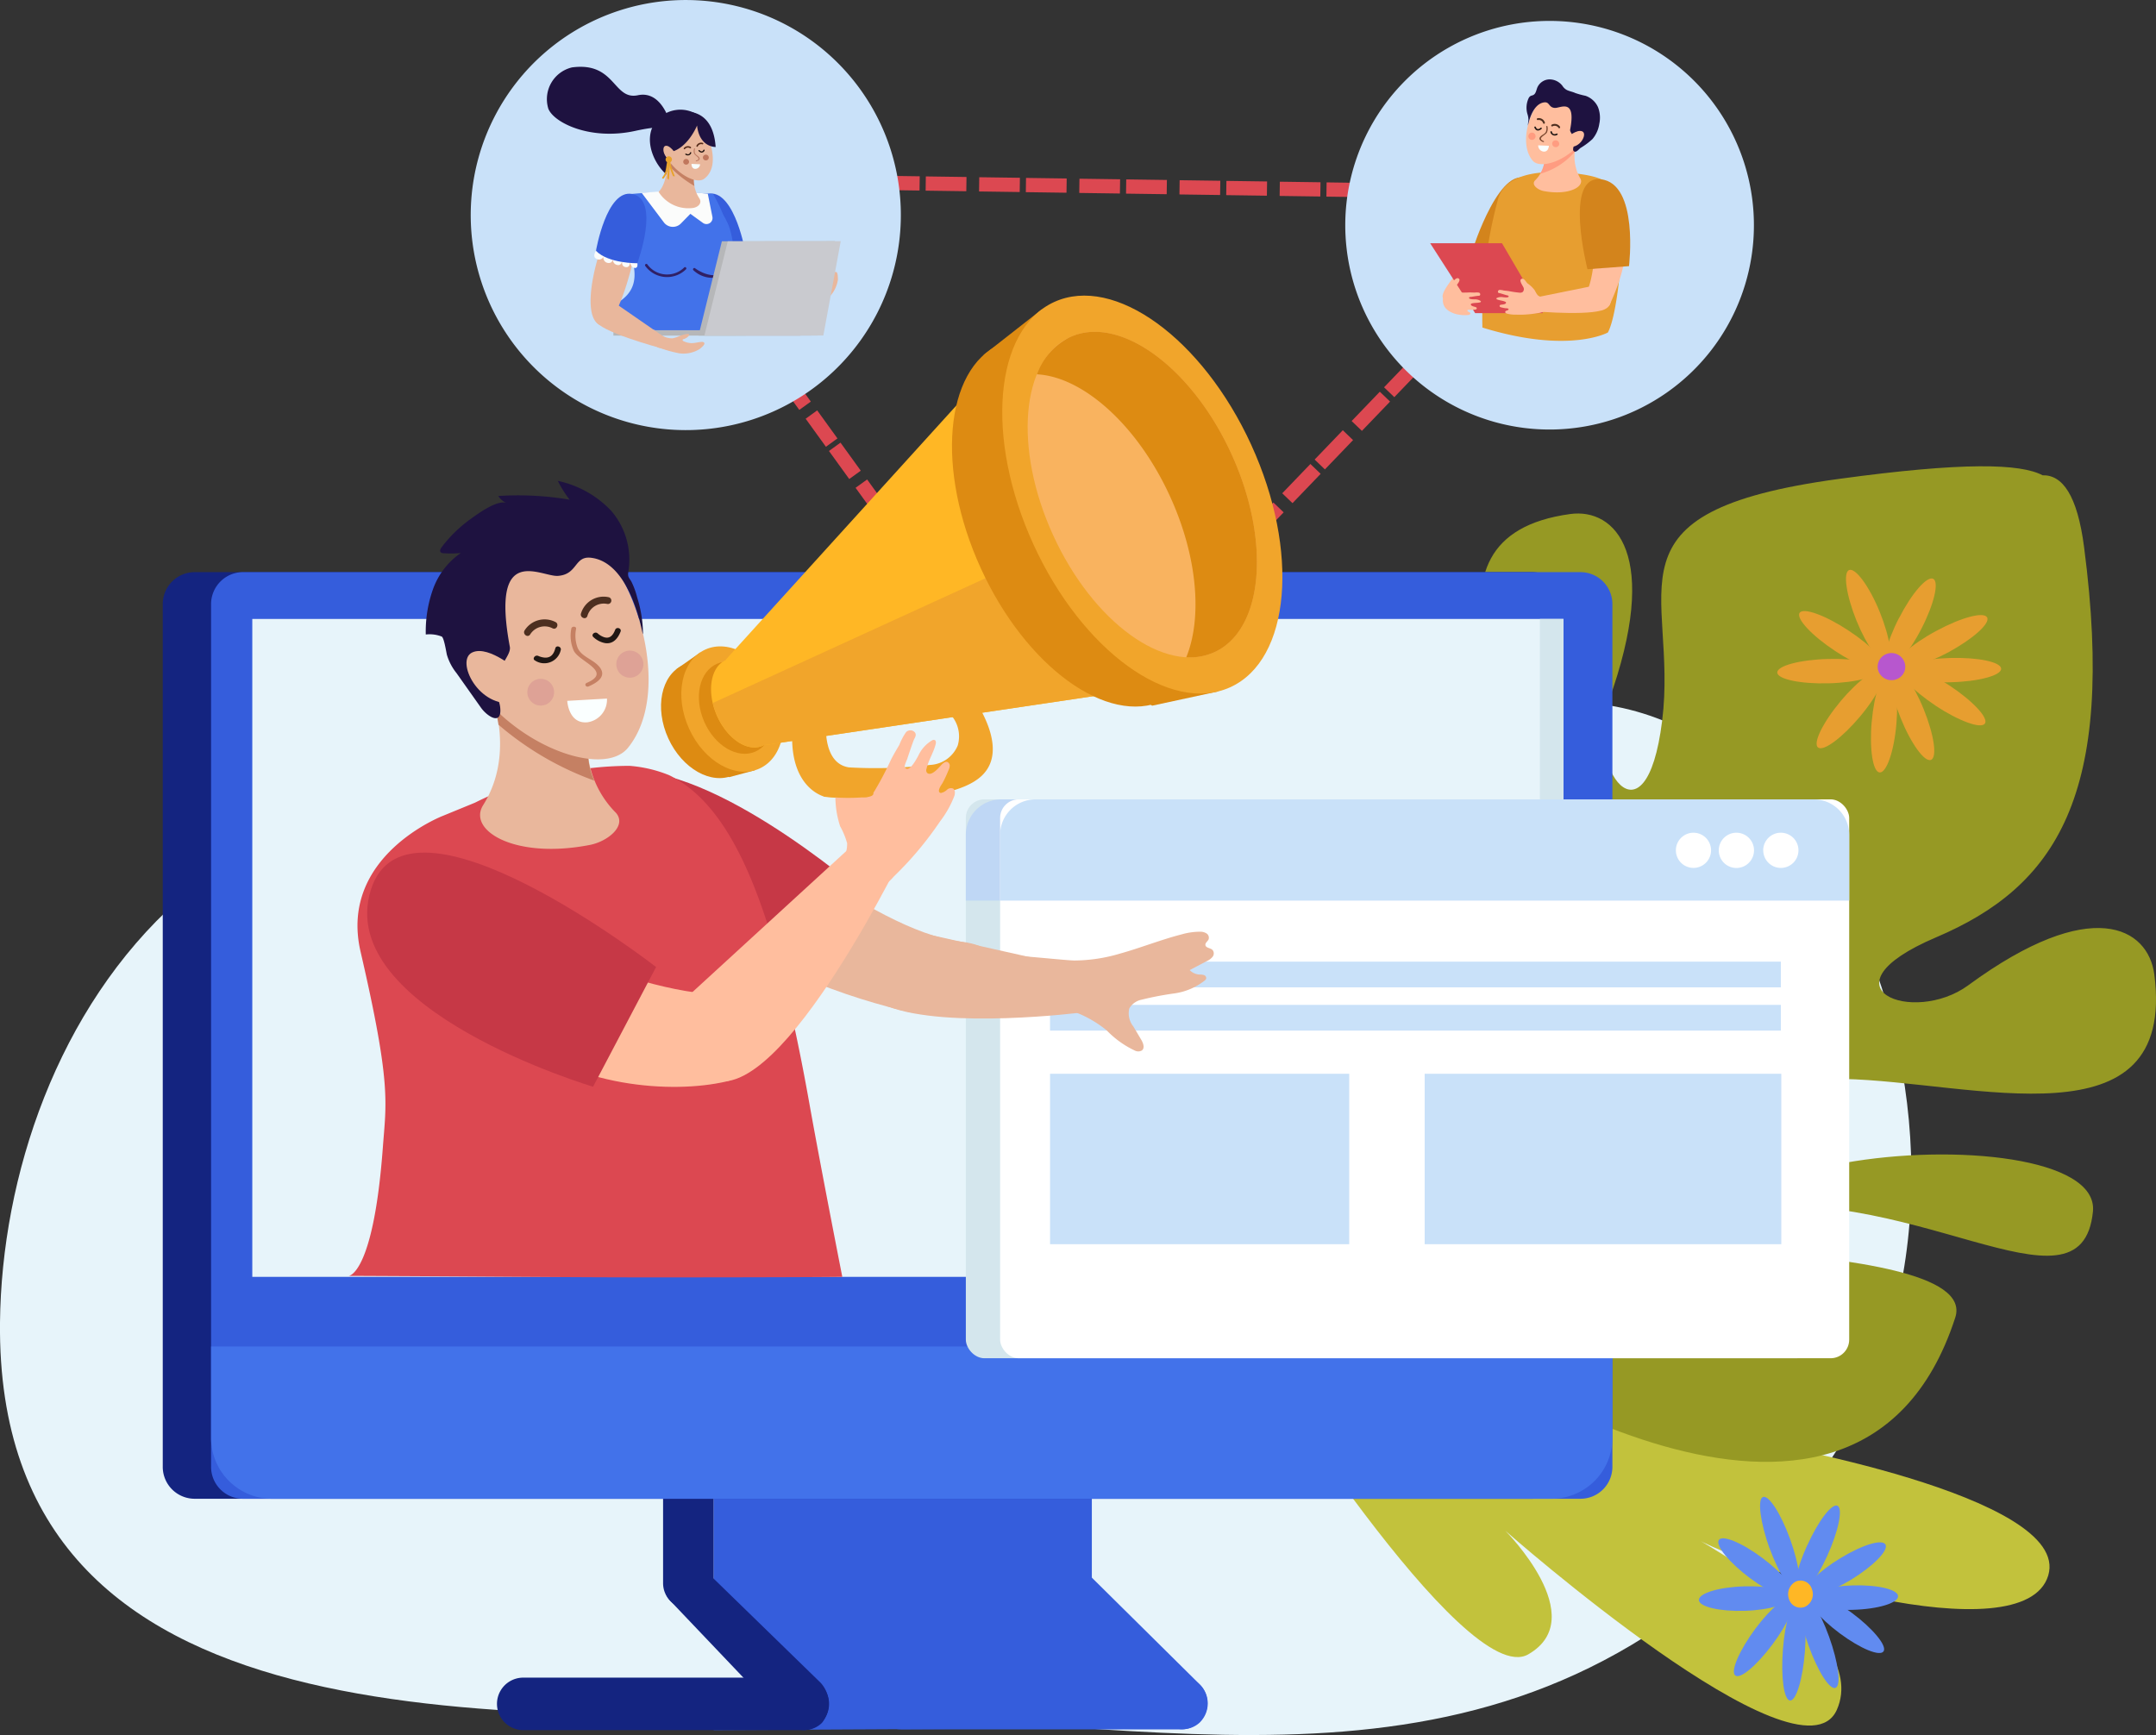<svg xmlns="http://www.w3.org/2000/svg" xmlns:xlink="http://www.w3.org/1999/xlink" width="164.261" height="132.198" viewBox="0 0 164.261 132.198"><rect x="0" y="0" width="164.261" height="132.198" fill="#333333" stroke="none"/><defs><clipPath id="a"><rect width="164.261" height="132.198" fill="none"/></clipPath></defs><g transform="translate(0 0)"><g transform="translate(0 0)" clip-path="url(#a)"><path d="M136.589,89.546c-21.2,23.9-45.994,16.034-72.174,15.765S-.335,108.131,0,75.319C.231,53.163,16.894,23.926,57.3,38.635c27.344,9.952,40.8-8.707,60.447-10.494,23.74-2.16,38.289,39.481,18.839,61.4" transform="translate(0 25.438)" fill="#e7f4fa"/><path d="M49.922,56.262c.322.284,25.658-9.864,25.4-2.324,0,0,.175,2.364-5.79,3.251,0,0,29.55-3.771,29.222,3.594,0,0-1.544,3.99-10.534,2.637,0,0,24.434,4.137,22.572,10.263s-23.138-.248-28.078-3.516c0,0,14.738,7.569,11.971,13.752S69.434,70.271,69.434,70.271s6.608,6.623,1.744,9.416S49.922,56.262,49.922,56.262" transform="translate(45.257 46.365)" fill="#c2c23c"/><path d="M103.747,83.5c2.215-6.822-37.41-4.055-17.91-8.061,14.116-2.877,27.523,8.825,28.4-.021.4-4.122-10.568-5.207-18.947-3.7s-9.952-6.591-.09-6.4,25.418,5.291,23.712-7.969c-.467-3.544-4.751-6.086-14.181.837-4.194,3.07-11.512.2-2.442-3.659S116.038,43.8,113.562,24.8c-.515-3.992-1.668-5.519-3.161-5.478-1.687-.892-6-1.026-15.535.278-18.476,2.509-12.2,8.41-13.451,18.431s-5.872,3.493-4.086-1.468c4.034-11.167.52-14.766-2.925-14.288-12.9,1.765-4.027,15.883-1.279,25.618s-5.249,10.282-6.03,1.586c-.78-8.711-4.519-23.044-5.935-19.18-5.805,15.79,3.878,17.338,4.694,32.1s-10.524-18.248-13-14.961C41.841,62.043,64.975,85.35,64.975,85.35S96.09,107.108,103.747,83.5" transform="translate(45.22 16.892)" fill="#969924"/><rect width="3.097" height="1.084" transform="translate(89.582 46.027) rotate(-46.141)" fill="#dc4851"/><rect width="3.097" height="1.084" transform="translate(87.113 48.598) rotate(-46.141)" fill="#dc4851"/><rect width="3.097" height="1.084" transform="translate(94.871 40.521) rotate(-46.141)" fill="#dc4851"/><rect width="3.097" height="1.084" transform="translate(92.402 43.092) rotate(-46.141)" fill="#dc4851"/><rect width="3.097" height="1.084" transform="translate(100.16 35.015) rotate(-46.141)" fill="#dc4851"/><rect width="3.097" height="1.084" transform="translate(97.691 37.586) rotate(-46.141)" fill="#dc4851"/><rect width="3.097" height="1.084" transform="translate(105.448 29.51) rotate(-46.141)" fill="#dc4851"/><rect width="3.097" height="1.084" transform="translate(102.979 32.08) rotate(-46.141)" fill="#dc4851"/><rect width="3.097" height="1.084" transform="translate(110.737 24.004) rotate(-46.141)" fill="#dc4851"/><rect width="3.097" height="1.084" transform="translate(108.268 26.574) rotate(-46.141)" fill="#dc4851"/><rect width="1.085" height="3.098" transform="matrix(0.014, -1, 1, 0.014, 70.522, 14.527)" fill="#dc4851"/><rect width="1.085" height="3.098" transform="matrix(0.014, -1, 1, 0.014, 66.959, 14.474)" fill="#dc4851"/><rect width="1.085" height="3.098" transform="matrix(0.014, -1, 1, 0.014, 78.156, 14.641)" fill="#dc4851"/><rect width="1.085" height="3.098" transform="matrix(0.014, -1, 1, 0.014, 74.592, 14.588)" fill="#dc4851"/><rect width="1.085" height="3.098" transform="matrix(0.014, -1, 1, 0.014, 85.79, 14.754)" fill="#dc4851"/><rect width="1.085" height="3.098" transform="matrix(0.014, -1, 1, 0.014, 82.226, 14.701)" fill="#dc4851"/><rect width="1.085" height="3.098" transform="matrix(0.014, -1, 1, 0.014, 93.423, 14.868)" fill="#dc4851"/><rect width="1.085" height="3.098" transform="matrix(0.014, -1, 1, 0.014, 89.859, 14.815)" fill="#dc4851"/><rect width="1.085" height="3.098" transform="matrix(0.014, -1, 1, 0.014, 101.056, 14.982)" fill="#dc4851"/><rect width="1.085" height="3.098" transform="matrix(0.014, -1, 1, 0.014, 97.493, 14.929)" fill="#dc4851"/><rect width="1.084" height="2.635" transform="matrix(0.811, -0.586, 0.586, 0.811, 68.989, 42.432)" fill="#dc4851"/><rect width="1.084" height="2.635" transform="matrix(0.811, -0.586, 0.586, 0.811, 70.766, 44.89)" fill="#dc4851"/><rect width="1.084" height="2.635" transform="matrix(0.811, -0.586, 0.586, 0.811, 65.185, 37.168)" fill="#dc4851"/><rect width="1.084" height="2.635" transform="matrix(0.811, -0.586, 0.586, 0.811, 66.961, 39.626)" fill="#dc4851"/><rect width="1.084" height="2.635" transform="matrix(0.811, -0.586, 0.586, 0.811, 61.381, 31.904)" fill="#dc4851"/><rect width="1.084" height="2.635" transform="matrix(0.811, -0.586, 0.586, 0.811, 63.157, 34.362)" fill="#dc4851"/><rect width="1.084" height="2.635" transform="translate(57.577 26.64) rotate(-35.842)" fill="#dc4851"/><rect width="1.084" height="2.635" transform="translate(59.353 29.097) rotate(-35.842)" fill="#dc4851"/><rect width="1.084" height="2.635" transform="translate(53.773 21.376) rotate(-35.842)" fill="#dc4851"/><rect width="1.084" height="2.635" transform="translate(55.549 23.833) rotate(-35.842)" fill="#dc4851"/><path d="M55.743,80.952l-27.231.137L32.2,77.966,28.511,69.9V55.968H55.743l.641,16.393,4.4,4.724Z" transform="translate(25.847 50.737)" fill="#355ddc"/><path d="M28.417,71.823h0A1.928,1.928,0,0,1,26.5,69.9V57.89a1.922,1.922,0,1,1,3.844,0V69.9a1.928,1.928,0,0,1-1.922,1.922" transform="translate(24.019 50.737)" fill="#142480"/><path d="M38.514,74.447h0a1.929,1.929,0,0,1-2.719,0l-8.743-9.188c-.747-.747-.5-1.275.252-2.023a1.926,1.926,0,0,1,2.717,0L38.408,71.4a2.351,2.351,0,0,1,.107,3.045" transform="translate(24.116 56.818)" fill="#142480"/><path d="M43.161,71.048h-21.3a2,2,0,0,1,0-4h21.3a2,2,0,0,1,0,4" transform="translate(18.003 60.778)" fill="#142480"/><path d="M43.537,71.787h0a1.928,1.928,0,0,1-1.922-1.922V57.854a1.922,1.922,0,1,1,3.844,0V69.865a1.928,1.928,0,0,1-1.922,1.922" transform="translate(37.726 50.704)" fill="#355ddc"/><path d="M53.567,74.411h0a1.929,1.929,0,0,1-2.719,0l-8.492-8.494A1.921,1.921,0,0,1,45.073,63.2l8.494,8.406a2.034,2.034,0,0,1,0,2.8" transform="translate(37.89 56.786)" fill="#355ddc"/><path d="M58.281,71.019h-21.3a2,2,0,1,1,0-4h21.3a2,2,0,1,1,0,4" transform="translate(31.71 60.752)" fill="#355ddc"/><path d="M2.435,0h101.9a2.432,2.432,0,0,1,2.432,2.432V68.171a2.432,2.432,0,0,1-2.432,2.432H2.431A2.431,2.431,0,0,1,0,68.172V2.435A2.435,2.435,0,0,1,2.435,0Z" transform="translate(12.4 43.594)" fill="#142480"/><path d="M2.435,0H104.328a2.435,2.435,0,0,1,2.435,2.435V68.171a2.432,2.432,0,0,1-2.432,2.432H2.431A2.431,2.431,0,0,1,0,68.172V2.435A2.435,2.435,0,0,1,2.435,0Z" transform="translate(16.082 43.594)" fill="#355ddc"/><rect width="99.894" height="50.129" transform="translate(19.222 47.16)" fill="#e7f4fa"/><rect width="1.792" height="50.129" transform="translate(117.323 47.16)" fill="#d4e6ed"/><path d="M13.074,65.415h97.491a4.64,4.64,0,0,0,4.635-4.642V53.812H8.435v6.961a4.641,4.641,0,0,0,4.639,4.642" transform="translate(7.647 48.783)" fill="#4272ea"/><rect width="64.689" height="42.585" rx="1.417" transform="translate(73.585 60.906)" fill="#d4e6ed"/><path d="M41.293,31.946h59.292a2.7,2.7,0,0,1,2.7,2.7v5.014H38.595V34.648a2.7,2.7,0,0,1,2.7-2.7" transform="translate(34.988 28.96)" fill="#bfd7f5"/><path d="M69.092,34.622a1.341,1.341,0,1,0,1.342-1.342,1.341,1.341,0,0,0-1.342,1.342" transform="translate(62.635 30.169)" fill="#fff"/><path d="M67.314,34.622a1.342,1.342,0,1,0,1.344-1.342,1.344,1.344,0,0,0-1.344,1.342" transform="translate(61.023 30.169)" fill="#fff"/><path d="M65.6,34.622a1.34,1.34,0,1,0,1.342-1.342A1.341,1.341,0,0,0,65.6,34.622" transform="translate(59.47 30.169)" fill="#fff"/><rect width="64.689" height="42.585" rx="1.417" transform="translate(76.197 60.906)" fill="#fff"/><path d="M42.663,31.946h59.292a2.7,2.7,0,0,1,2.7,2.7v5.014H39.965V34.648a2.7,2.7,0,0,1,2.7-2.7" transform="translate(36.23 28.96)" fill="#c9e1f9"/><path d="M70.462,34.622A1.341,1.341,0,1,0,71.8,33.28a1.341,1.341,0,0,0-1.342,1.342" transform="translate(63.877 30.169)" fill="#fff"/><path d="M68.684,34.622a1.343,1.343,0,1,0,1.344-1.342,1.344,1.344,0,0,0-1.344,1.342" transform="translate(62.265 30.169)" fill="#fff"/><path d="M66.97,34.622a1.34,1.34,0,1,0,1.342-1.342,1.341,1.341,0,0,0-1.342,1.342" transform="translate(60.712 30.169)" fill="#fff"/><path d="M84.847,17.591A15.567,15.567,0,1,1,70.514.882,15.567,15.567,0,0,1,84.847,17.591" transform="translate(48.735 0.757)" fill="#c9e1f9"/><rect width="55.681" height="1.96" transform="translate(79.999 73.272)" fill="#c9e1f9"/><rect width="55.681" height="1.96" transform="translate(79.999 76.565)" fill="#c9e1f9"/><rect width="22.793" height="12.984" transform="translate(80.001 81.816)" fill="#c9e1f9"/><rect width="27.172" height="12.984" transform="translate(108.542 81.816)" fill="#c9e1f9"/><path d="M44.1,48.065S32.5,45.623,29.288,40.635s.456-8.547.456-8.547,11.327,9.748,17.983,10.551S44.1,48.065,44.1,48.065" transform="translate(25.357 29.089)" fill="#e9b79c"/><path d="M25.517,30.814s-1.129-.074-.3,5.516C26.243,43.25,37.841,47.3,37.841,47.3l6.023-6.593s-11.115-9.891-18.347-9.891" transform="translate(22.585 27.934)" fill="#c63846"/><path d="M36.382,43.1c4.557,1.75,14.661.471,14.661.471l-.774-3.539L36.927,37.048s-5.1,4.3-.545,6.049" transform="translate(31.266 33.585)" fill="#e9b79c"/><path d="M50.311,38.913c1.594-.442,3.134-1.066,4.736-1.476a5.1,5.1,0,0,1,1.373-.2.905.905,0,0,1,.5.124.393.393,0,0,1,.17.454c-.065.156-.265.265-.246.435.027.229.378.215.543.376a.412.412,0,0,1,.008.519,1.188,1.188,0,0,1-.448.334c-.431.229-.864.456-1.3.684a1.146,1.146,0,0,0,.732.337,1.3,1.3,0,0,1,.345.036.252.252,0,0,1,.183.263.325.325,0,0,1-.12.162,4.835,4.835,0,0,1-2.309.978,23.706,23.706,0,0,0-2.49.477,1.4,1.4,0,0,0-.942.669,1.6,1.6,0,0,0,.311,1.373q.3.506.6,1.012c.153.257.286.635.048.816a.561.561,0,0,1-.515.017,7.246,7.246,0,0,1-2.149-1.533,8.615,8.615,0,0,0-4.417-1.9,1.23,1.23,0,0,1-.391-.09.987.987,0,0,1-.385-.4,3.387,3.387,0,0,1-.442-1.2,2.081,2.081,0,0,0-1.821-1.613c-1.51-.208-3.361-.44-3.287-.475.978-.454,7.26.33,8.28.339a12.384,12.384,0,0,0,3.43-.517" transform="translate(34.992 33.754)" fill="#e9b79c"/><path d="M23.548,33.419a26.4,26.4,0,0,1,11.773-2.806,10.01,10.01,0,0,1,3.028.715c5.092,2.5,8.1,10.581,10.675,25.01.881,4.94,2.509,13.21,2.509,13.21s-2.482.042-14.894.042c-5.622,0-13.685-.08-22.7-.116,0,0,1.872-.132,2.587-9.752.257-3.474.662-4.766-1.695-14.951-1.689-7.3,6.286-10.354,6.286-10.354Z" transform="translate(12.64 27.74)" fill="#dc4851"/><path d="M19.7,27.249s7.809,1.743,7.375,2.4.324,2,.345,3.291a7.46,7.46,0,0,0,2.124,4.3c.841.991-.654,2.175-1.985,2.435-5.733,1.121-9.352-1.106-8.141-3.031,2.724-4.33.282-9.4.282-9.4" transform="translate(17.392 24.702)" fill="#e9b79c"/><path d="M27.466,33.008c-.019-1.293-.782-2.627-.345-3.291s-7.99-2.54-7.99-2.54a6.39,6.39,0,0,1,1.5,3.4,23.375,23.375,0,0,0,7.306,4.265,5.249,5.249,0,0,1-.467-1.834" transform="translate(17.343 24.638)" fill="#c58063"/><path d="M28.464,22.178c3.281,2.574,6.078,11.466,2.646,15.7-1.886,2.326-8.745-.145-11.964-5.207a11.333,11.333,0,0,1,.269-8.532c.77-1.859,5.638-4.639,9.048-1.962" transform="translate(16.734 19.1)" fill="#e9b79c"/><path d="M33.562,30.856c0,.545-.738-5.378-3.945-5.779-1.3-.164-1.01,1.262-2.524,1.378-1.293.1-5.167-2.6-3.676,5.4.072.383-.278.835-.448,1.18-.212.425.446,1.4.437,1.874-.01.461-1.342-.951-1.316-.494.042.736.545,1.39.6,2.13.109,1.354-1.018.595-1.47-.046l-1.861-2.631a4.08,4.08,0,0,1-.736-1.4c-.053-.223-.219-1.319-.4-1.392a2.541,2.541,0,0,0-1.209-.154,9.6,9.6,0,0,1,.553-3.46,5.663,5.663,0,0,1,2.112-2.747,7.818,7.818,0,0,1-1.319.013.307.307,0,0,1-.206-.071c-.1-.1-.017-.275.071-.389a10.4,10.4,0,0,1,2.263-2.189c.519-.37,2-1.455,2.69-1.171a1.359,1.359,0,0,1-.639-.54,23.571,23.571,0,0,1,5.434.282,8.977,8.977,0,0,1-.9-1.432,7.829,7.829,0,0,1,4.078,2.29A5.7,5.7,0,0,1,32.437,26.2c-.046.376.1.431.246.7a5.98,5.98,0,0,1,.44,1.209,9.383,9.383,0,0,1,.439,2.745" transform="translate(15.425 17.423)" fill="#1e1240"/><path d="M22.746,27.671s-2.368-2.164-3.674-1.54.528,4.318,3.224,3.807,1.178-1.682.45-2.267" transform="translate(16.899 23.586)" fill="#e9b79c"/><path d="M21.678,26.563c-.072-.036.082.032.111.042a1.607,1.607,0,0,0,.368.082c.494.034.709-.294.818-.711.069-.263.482-.126.414.135a1.285,1.285,0,0,1-1.956.8c-.252-.122,0-.471.246-.349" transform="translate(19.334 23.419)" fill="#201714"/><path d="M24.072,25.509a1.471,1.471,0,0,0,.416.261c.484.2.749-.1.915-.534.1-.255.511-.12.414.135-.2.509-.557.969-1.18.877a1.764,1.764,0,0,1-.894-.461c-.206-.185.126-.461.33-.278" transform="translate(21.464 22.753)" fill="#201714"/><path d="M25.234,24.4a1.3,1.3,0,0,0-1.525.923c-.114.32-.595.107-.482-.21a1.8,1.8,0,0,1,2.088-1.232.262.262,0,0,1-.08.519" transform="translate(21.04 21.619)" fill="#4d2f20"/><path d="M23.119,25.436a1.3,1.3,0,0,0-1.718.475c-.2.278-.6-.057-.408-.332a1.8,1.8,0,0,1,2.345-.622c.3.149.086.627-.219.479" transform="translate(18.985 22.44)" fill="#4d2f20"/><path d="M23.219,25.2a2.627,2.627,0,0,0,.116,1.457c.284.644,1.079.845,1.565,1.342.669.686.162,1.213-.728,1.592-.214.092-.358-.175-.143-.267,1.992-.852-.555-1.607-.98-2.431a2.772,2.772,0,0,1-.193-1.712c.032-.194.395-.175.362.019" transform="translate(20.674 22.707)" fill="#c58063"/><path d="M22.668,28.092s.09,1.806,1.575,1.628a1.741,1.741,0,0,0,1.451-1.8Z" transform="translate(20.55 25.309)" fill="#faffff"/><path d="M21.177,28.595a1.019,1.019,0,1,0,.471-1.363,1.018,1.018,0,0,0-.471,1.363" transform="translate(19.104 24.593)" fill="#dea296"/><path d="M26.2,26.154a1.032,1.032,0,1,0,.337,1.42,1.035,1.035,0,0,0-.337-1.42" transform="translate(22.328 23.572)" fill="#dea296"/><path d="M33.067,29.485c1.06,2.315.553,4.818-1.131,5.588s-3.908-.482-4.967-2.8-.555-4.818,1.129-5.588,3.908.482,4.968,2.8" transform="translate(23.947 23.987)" fill="#dd8b12"/><path d="M27.033,27.35l1.813-1.277L33,35.057l-1.962.522-.6-.315Z" transform="translate(24.507 23.636)" fill="#dd8b12"/><path d="M34.411,29.1c1.144,2.5.6,5.2-1.22,6.036s-4.223-.52-5.367-3.022-.6-5.2,1.22-6.036,4.223.52,5.367,3.022" transform="translate(24.681 23.419)" fill="#f1a52b"/><path d="M33.2,28.892c.806,1.847.37,3.821-.974,4.408s-3.089-.439-3.893-2.286-.37-3.823.974-4.408,3.087.439,3.893,2.286" transform="translate(25.317 23.97)" fill="#dd8b12"/><path d="M61.348,38.8,49.039,15.087,29.529,36.595l.013.027h0c-1.157.494-1.476,2.355-.707,4.158s2.328,2.867,3.487,2.374a1.246,1.246,0,0,0,.112-.057l0,.008Z" transform="translate(25.759 13.677)" fill="#ffb725"/><path d="M34.226,30.06a1.077,1.077,0,0,1,.021.313c-.057.663-.162,3.336,1.739,3.619a35.309,35.309,0,0,0,6.158-.185,2.411,2.411,0,0,0,2.126-1.479,2.456,2.456,0,0,0-.7-2.515,1.061,1.061,0,0,1,.341-1.678L44,28.1a1.056,1.056,0,0,1,1.31.357c.951,1.369,2.669,4.393.789,6.175-2.522,2.393-10.843,1.708-11.824,1.617a.98.98,0,0,1-.225-.044c-.595-.2-3.007-1.308-2.25-6.267.936-6.139,2.2-.9,2.427.126" transform="translate(28.696 24.478)" fill="#f1a52b"/><path d="M32.259,37.228a1.265,1.265,0,0,0,.112-.059l0,.01,28.911-4.3-5.84-11.252L28.482,33.964a5.32,5.32,0,0,0,.29.89c.766,1.8,2.328,2.867,3.487,2.374" transform="translate(25.82 19.602)" fill="#f1a52b"/><path d="M55.6,24.033c3.434,7.5,2.778,15.155-1.462,17.1S43.677,38.563,40.243,31.06s-2.778-15.153,1.462-17.094S52.167,16.533,55.6,24.033" transform="translate(34.488 12.252)" fill="#dd8b12"/><path d="M39.307,15.842l4.444-3.483L57.188,41.478l-5.045,1.089L50.479,41.42Z" transform="translate(35.634 11.203)" fill="#dd8b12"/><path d="M59.019,23.178c3.708,8.1,3,16.373-1.582,18.469s-11.3-2.772-15.008-10.875-3-16.373,1.579-18.471,11.3,2.774,15.012,10.877" transform="translate(36.307 10.71)" fill="#f1a52b"/><path d="M56.586,22.558c3.035,6.631,2.456,13.4-1.293,15.111s-9.247-2.269-12.282-8.9-2.456-13.4,1.293-15.111,9.247,2.267,12.282,8.9" transform="translate(37.229 12.022)" fill="#f9b35f"/><path d="M43.971,13.659A5.107,5.107,0,0,0,41.437,16.5c3.483.179,7.641,3.838,10.135,9.289,2.109,4.6,2.471,9.273,1.241,12.271a4.533,4.533,0,0,0,2.147-.389c3.748-1.714,4.326-8.48,1.293-15.111s-8.534-10.614-12.282-8.9" transform="translate(37.565 12.021)" fill="#dd8b12"/><path d="M38.28,49.231c-4.114.957-11.636.454-16.473-3.775s-2.372-8.864-2.372-8.864,13.31,6.915,20.187,5.926,1.609,6.027-1.342,6.713" transform="translate(17.05 33.172)" fill="#ffbe9e"/><path d="M14.949,36.925c-2.826,9.125,16.934,14.987,16.934,14.987l4.8-9.119S17.7,28.029,14.949,36.925" transform="translate(13.302 30.889)" fill="#c63846"/><path d="M29.555,51.737c5.4,2.2,15.069-18.045,15.069-18.045l-4-.048L28.09,45.135s-2.877,4.835,1.464,6.6" transform="translate(24.618 30.499)" fill="#ffbe9e"/><path d="M34.507,37.765a5.788,5.788,0,0,0-.524-1.264,7.293,7.293,0,0,1-.36-2.49c-.011-.467-.585-1.439-.116-1.819.768-.622,1.283,1.256,1.539,1.617a.973.973,0,0,0,1.041.454,1.227,1.227,0,0,0,.57-.543,24.183,24.183,0,0,0,1.186-2.269c.2-.4.423-.772.648-1.155A4.719,4.719,0,0,1,39,29.332a.453.453,0,0,1,.69.029c.139.219-.04.4-.114.606-.17.459-.326.925-.479,1.392-.032.1-.252.545-.185.646.32.488.921-.7,1.024-.879a2.621,2.621,0,0,1,1.047-1.171.246.246,0,0,1,.208-.027c.1.051.1.2.071.309-.162.654-.557,1.232-.7,1.887a.308.308,0,0,0,.05.309c.334.286.885-.4,1.085-.61.128-.133.3-.284.467-.217a.3.3,0,0,1,.168.294.915.915,0,0,1-.1.341,8.777,8.777,0,0,1-.452.969c-.09.145-.389.551-.221.711a.16.16,0,0,0,.128.036.937.937,0,0,0,.431-.236.446.446,0,0,1,.461-.1c.179.1.166.364.107.562a7.732,7.732,0,0,1-1.094,1.948c-.439.648-.906,1.279-1.4,1.887a26.176,26.176,0,0,1-2.112,2.3,4.077,4.077,0,0,1-2.4,1.373,4.649,4.649,0,0,1-1.819-.358,1.4,1.4,0,0,1-.711-.755.3.3,0,0,1-.021-.141.343.343,0,0,1,.092-.158,9.821,9.821,0,0,0,.894-1.1,2.438,2.438,0,0,0,.4-1.417" transform="translate(30.026 26.459)" fill="#ffbe9e"/><path d="M33.066,33.17a15.5,15.5,0,0,0,3.365.044c1.411-.2-1.075-1.508-1.075-1.508s-1.552-1.455-2.29-1.356,0,2.82,0,2.82" transform="translate(29.679 27.509)" fill="#f1a52b"/><path d="M50.771,11.295A16.385,16.385,0,1,1,30.1.816,16.385,16.385,0,0,1,50.771,11.295" transform="translate(17.051 -0.001)" fill="#c9e1f9"/><path d="M72.618,67.628c-.709-1.962-.94-3.7-.507-3.9s1.361,1.251,2.067,3.213.942,3.706.5,3.9-1.361-1.255-2.061-3.214" transform="translate(65.174 57.76)" fill="#618bf0"/><path d="M71.052,63.737c-.7-1.968-.93-3.716-.5-3.9s1.365,1.245,2.07,3.2c.715,1.975.932,3.716.5,3.9s-1.354-1.247-2.065-3.209" transform="translate(63.76 54.228)" fill="#618bf0"/><path d="M71.1,64.527c-1.584-1.178-2.654-2.484-2.4-2.913s1.752.185,3.338,1.373,2.663,2.477,2.408,2.9-1.762-.181-3.346-1.363" transform="translate(62.249 55.734)" fill="#618bf0"/><path d="M74.807,62.841c1.678-1.024,3.2-1.483,3.43-1.024s-.951,1.636-2.612,2.663c-1.672,1.01-3.214,1.47-3.436,1.012s.942-1.642,2.618-2.652" transform="translate(65.418 55.878)" fill="#618bf0"/><path d="M72.686,63.19c.854-1.887,1.889-3.23,2.307-3s.059,1.947-.8,3.834-1.893,3.22-2.311,2.989-.055-1.95.8-3.828" transform="translate(65.011 54.545)" fill="#618bf0"/><path d="M71.271,67.695c-.162,2.1.076,3.844.54,3.889s.974-1.622,1.136-3.729-.08-3.84-.538-3.889-.982,1.624-1.138,3.729" transform="translate(64.565 57.986)" fill="#618bf0"/><path d="M70.918,66.244c-1.207,1.634-1.9,3.224-1.533,3.548s1.624-.73,2.841-2.358,1.887-3.218,1.535-3.546-1.63.73-2.843,2.356" transform="translate(62.813 57.862)" fill="#618bf0"/><path d="M71.325,63.4c-1.91.057-3.443.526-3.436,1.039s1.581.883,3.483.826,3.445-.532,3.428-1.041-1.563-.885-3.476-.824" transform="translate(61.545 57.472)" fill="#618bf0"/><path d="M75.656,63.364c-1.912.061-3.449.52-3.432,1.037s1.575.892,3.478.822c1.912-.051,3.447-.522,3.434-1.039s-1.581-.883-3.479-.82" transform="translate(65.475 57.436)" fill="#618bf0"/><path d="M74.681,66.727c-1.592-1.188-2.662-2.484-2.4-2.917s1.756.189,3.34,1.371,2.665,2.486,2.4,2.909-1.748-.181-3.338-1.363" transform="translate(65.488 57.726)" fill="#618bf0"/><path d="M71.524,64.59a1.081,1.081,0,0,1,.528-1.352.9.9,0,0,1,1.209.581,1.061,1.061,0,0,1-.519,1.346.911.911,0,0,1-1.218-.576" transform="translate(64.781 57.261)" fill="#ffb725"/><path d="M76.337,30.541c-.8-1.952-1.056-3.683-.57-3.878s1.529,1.245,2.324,3.2,1.056,3.687.562,3.88-1.529-1.249-2.316-3.2" transform="translate(68.464 24.156)" fill="#e79e30"/><path d="M74.576,26.67c-.791-1.958-1.045-3.7-.566-3.882s1.535,1.239,2.328,3.19,1.049,3.7.561,3.884-1.523-1.239-2.322-3.192" transform="translate(66.874 20.643)" fill="#e79e30"/><path d="M74.634,27.456c-1.781-1.173-2.984-2.471-2.7-2.9s1.969.185,3.754,1.367,2.991,2.465,2.705,2.89c-.3.429-1.981-.181-3.762-1.357" transform="translate(65.175 22.14)" fill="#e79e30"/><path d="M78.8,25.778c1.886-1.018,3.6-1.476,3.855-1.02s-1.068,1.63-2.936,2.652c-1.878,1-3.613,1.462-3.861,1.007s1.058-1.634,2.942-2.639" transform="translate(68.738 22.284)" fill="#e79e30"/><path d="M76.412,26.124c.961-1.878,2.124-3.213,2.593-2.98s.067,1.937-.9,3.813-2.13,3.2-2.6,2.974-.061-1.939.9-3.807" transform="translate(68.279 20.957)" fill="#e79e30"/><path d="M74.822,30.607c-.181,2.1.086,3.825.606,3.868s1.1-1.613,1.277-3.708-.09-3.823-.6-3.87c-.53-.044-1.1,1.615-1.279,3.71" transform="translate(67.778 24.382)" fill="#e79e30"/><path d="M74.426,29.165c-1.357,1.626-2.132,3.209-1.724,3.531s1.826-.728,3.192-2.349,2.124-3.2,1.727-3.527-1.832.726-3.2,2.345" transform="translate(65.81 24.258)" fill="#e79e30"/><path d="M74.884,26.339c-2.149.057-3.87.524-3.863,1.035.023.509,1.779.877,3.918.82s3.87-.528,3.849-1.035-1.754-.881-3.9-.82" transform="translate(64.384 23.871)" fill="#e79e30"/><path d="M79.751,26.3c-2.149.061-3.876.519-3.857,1.031s1.769.888,3.908.818c2.149-.05,3.876-.52,3.859-1.033s-1.775-.879-3.91-.816" transform="translate(68.802 23.835)" fill="#e79e30"/><path d="M78.654,29.645c-1.786-1.182-2.989-2.471-2.7-2.9s1.973.187,3.754,1.363,2.993,2.475,2.7,2.9-1.968-.181-3.754-1.357" transform="translate(68.817 24.123)" fill="#e79e30"/><path d="M75.107,27.518a1.032,1.032,0,0,1,.593-1.346,1.047,1.047,0,0,1,1.357.58,1.007,1.007,0,0,1-.581,1.338,1.059,1.059,0,0,1-1.369-.572" transform="translate(68.022 23.66)" fill="#b757ce"/><path d="M59.877,14.83s3.235-2,3.718-3.918a2.248,2.248,0,0,0-.957-2.658s-3.365,4.213-4.585,5.971c-1.544,2.221,1.825.6,1.825.6" transform="translate(52.26 7.482)" fill="#ffbe9e"/><path d="M63.3,7.372c2.316,1.811-1.653,6.763-1.653,6.763L58.835,12.67s2.21-7.066,4.467-5.3" transform="translate(53.337 6.425)" fill="#d3841c"/><path d="M60.452,8.879c.658-2.107,3.828-2.215,6.408-1.825,1.739.263,2.858.827,3.05,3,.124,1.384-.257,7.443-1.106,9.047,0,0-2.961,1.659-9.561-.376a34.126,34.126,0,0,1,1.209-9.845" transform="translate(53.698 6.233)" fill="#e79e30"/><path d="M64.721,5.5s-2.656.57-2.509.787S62.1,6.94,62.1,7.364a2.407,2.407,0,0,1-.723,1.409c-.286.326.223.713.675.8,1.95.366,3.18-.362,2.768-.993a3.35,3.35,0,0,1-.1-3.079" transform="translate(55.563 4.985)" fill="#ffbe9e"/><path d="M61.867,7.386c.008-.423.265-.86.118-1.077S64.7,5.476,64.7,5.476a2.072,2.072,0,0,0-.509,1.115,5.287,5.287,0,0,1-2.65,1.689,2.174,2.174,0,0,0,.324-.894" transform="translate(55.792 4.964)" fill="#ff9c81"/><path d="M62.327,4.055c-1.045.789-1.937,3.518-.843,4.816.6.715,2.785-.044,3.811-1.6a3.352,3.352,0,0,0-.086-2.616,2.144,2.144,0,0,0-2.883-.6" transform="translate(55.285 3.367)" fill="#ffbe9e"/><path d="M61.1,6.7c0,.168.235-1.649,1.256-1.773.416-.05.322.387.8.423.412.031,1.645-.8,1.171,1.655-.023.118.09.255.143.362.069.13-.141.429-.139.576s.429-.294.419-.153c-.011.214-.381.81-.074.892.149.04.33-.2.44-.28a5.467,5.467,0,0,0,.911-.679,2.336,2.336,0,0,0,.522-1.167A2.212,2.212,0,0,0,66.453,5.3a1.621,1.621,0,0,0-.959-.875,6.287,6.287,0,0,1-.77-.208c-.208-.1-.439-.13-.65-.233a.923.923,0,0,1-.339-.324,1.244,1.244,0,0,0-1.012-.484,1.034,1.034,0,0,0-.9.629c-.08.206-.109.465-.305.562-.071.036-.154.042-.223.084a.423.423,0,0,0-.139.175,1.716,1.716,0,0,0-.09,1.167,1.476,1.476,0,0,1,.084.471c-.01.147-.042.288-.04.437" transform="translate(55.299 2.873)" fill="#1e1240"/><path d="M62.78,5.74s.755-.663,1.171-.473-.168,1.325-1.028,1.169-.376-.517-.143-.7" transform="translate(56.6 4.743)" fill="#ffbe9e"/><path d="M62.418,5.431c.019-.01-.021.01-.029.011a.357.357,0,0,1-.1.023c-.132.013-.191-.074-.221-.185-.019-.071-.13-.032-.111.038a.343.343,0,0,0,.526.2c.067-.032,0-.126-.067-.092" transform="translate(56.166 4.753)" fill="#201714"/><path d="M61.784,5.16a.4.4,0,0,1-.111.072c-.128.055-.2-.025-.246-.139-.027-.069-.137-.031-.111.038.055.135.153.255.32.229a.472.472,0,0,0,.236-.128c.053-.05-.036-.122-.09-.072" transform="translate(55.583 4.584)" fill="#201714"/><path d="M61.489,4.87a.349.349,0,0,1,.412.24c.032.086.16.027.128-.059a.482.482,0,0,0-.564-.32.071.071,0,0,0,.025.139" transform="translate(55.67 4.279)" fill="#4d2f20"/><path d="M62.087,5.137a.347.347,0,0,1,.461.12c.053.072.16-.019.107-.092a.479.479,0,0,0-.629-.154c-.08.04-.019.168.061.126" transform="translate(56.195 4.489)" fill="#4d2f20"/><path d="M62.036,5.078a.708.708,0,0,1-.025.389c-.072.173-.284.231-.414.366-.175.187-.036.326.2.423.059.023.1-.05.038-.072-.538-.219.141-.433.252-.654a.756.756,0,0,0,.044-.459c-.01-.051-.107-.044-.1.008" transform="translate(55.77 4.564)" fill="#7c4930"/><path d="M62.281,5.841s-.017.482-.414.442a.467.467,0,0,1-.4-.475Z" transform="translate(55.726 5.266)" fill="#faffff"/><path d="M62.544,5.989a.273.273,0,0,1-.494-.231.273.273,0,0,1,.494.231" transform="translate(56.228 5.078)" fill="#ff9c81"/><path d="M61.2,5.344a.276.276,0,1,1-.084.381.277.277,0,0,1,.084-.381" transform="translate(55.369 4.804)" fill="#ff9c81"/><path d="M62.624,9.722H57.152l3.426,5.323h5.161Z" transform="translate(51.811 8.813)" fill="#dc4851"/><path d="M65.34,15.555s1.7-3.4,1.1-5.287A2.25,2.25,0,0,0,64.228,8.51s.318,4.606-.8,6.427,1.916.618,1.916.618" transform="translate(57.27 7.712)" fill="#ffbe9e"/><path d="M64.726,7.169c2.923.322,2.152,6.62,2.152,6.62l-3.163.236s-1.84-7.171,1.01-6.856" transform="translate(57.232 6.489)" fill="#d3841c"/><path d="M66.694,13.379c-1.523.419-5.695.006-5.695.006l.713-1,5.131-1.039s1.4,1.611-.149,2.038" transform="translate(55.299 10.281)" fill="#ffbe9e"/><path d="M62.954,12.4a1.733,1.733,0,0,1-.219-.36,2.26,2.26,0,0,0-.555-.54c-.114-.088-.254-.406-.433-.358-.294.078.08.547.124.675a.3.3,0,0,1-.074.341.367.367,0,0,1-.238.044,7.684,7.684,0,0,1-.78-.114c-.135-.023-.269-.034-.406-.048a1.34,1.34,0,0,0-.332-.048.141.141,0,0,0-.118.177c.031.074.107.063.172.08.147.042.29.088.433.133.032.01.183.036.2.071.063.168-.341.1-.4.1a.8.8,0,0,0-.482.048.073.073,0,0,0-.044.048c-.006.034.032.059.065.072.191.078.406.084.6.168.031.013.065.034.069.067.01.135-.261.149-.349.16-.055.008-.124.023-.139.076a.094.094,0,0,0,.044.1.265.265,0,0,0,.1.036,2.346,2.346,0,0,0,.322.063c.053,0,.208,0,.217.074a.049.049,0,0,1-.015.038.281.281,0,0,1-.135.065c-.05.015-.1.046-.109.1s.061.107.122.128a2.341,2.341,0,0,0,.683.08c.24.01.482.008.723-.006a8.005,8.005,0,0,0,.955-.111,1.247,1.247,0,0,0,.776-.349,1,1,0,0,0,.13-.212,1.105,1.105,0,0,0,.111-.305.431.431,0,0,0-.059-.315.1.1,0,0,0-.032-.031.106.106,0,0,0-.055-.006,3.02,3.02,0,0,1-.435.023.74.74,0,0,1-.425-.156" transform="translate(54.205 10.097)" fill="#ffbe9e"/><path d="M58.357,11.422c.126-.071.307-.366.479-.294.28.12-.158.53-.219.652a.3.3,0,0,0,.027.349.379.379,0,0,0,.229.076,7.267,7.267,0,0,0,.789,0c.135,0,.271.006.408.011a1.4,1.4,0,0,1,.334,0,.138.138,0,0,1,.092.193c-.038.069-.114.046-.181.055-.149.019-.3.044-.446.071-.034.006-.187.01-.2.042-.086.156.322.151.387.153a.8.8,0,0,1,.469.116.075.075,0,0,1,.036.053c0,.034-.038.053-.072.063-.2.05-.416.025-.616.08-.032.01-.069.025-.076.057-.031.132.236.183.322.208.053.015.12.04.126.1a.092.092,0,0,1-.055.088.3.3,0,0,1-.109.023,2.7,2.7,0,0,1-.328.015c-.053,0-.206-.027-.225.042a.049.049,0,0,0,.008.04.283.283,0,0,0,.128.084c.046.023.093.061.092.112s-.074.1-.137.109a2.383,2.383,0,0,1-.688-.017,2,2,0,0,1-.728-.236c-1.2-.684-.065-2.111.162-2.236" transform="translate(52.267 10.078)" fill="#ffbe9e"/><path d="M30.358,9.7a1.455,1.455,0,0,0-1.636-1.043c-.433.116-.566.742-.606,1.3-.1,1.336,1.178,6.229,2.877,6.385,1.563.145.2-4.587-.635-6.641" transform="translate(25.483 7.808)" fill="#e9b79c"/><path d="M30.033,13.61c1.445.122,5.573-1.15,5.573-1.15l-.732-.614-5.117-.212s-1.169,1.851.276,1.975" transform="translate(26.571 10.547)" fill="#e9b79c"/><path d="M34.786,11.421a2.359,2.359,0,0,1-.675,1.365,9.092,9.092,0,0,1-1.121.85c-.1.071-.183.143-.282.2l-.656-.73a1.566,1.566,0,0,0,.845-.562,2.271,2.271,0,0,0,.185-.482c.025-.122.307-.909.429-.591a.791.791,0,0,1-.051.463.091.091,0,0,0-.013.057.066.066,0,0,0,.071.046A.209.209,0,0,0,33.6,12a1.511,1.511,0,0,0,.452-.357c.166-.2.24-.416.4-.66.038-.057.118-.141.2-.112.109.036.124.275.128.545" transform="translate(29.057 9.854)" fill="#e9b79c"/><path d="M28.09,10.77s-.061.6.341.555a.381.381,0,0,0,.377-.389.4.4,0,0,0,.568.175.328.328,0,0,0,.126-.44.384.384,0,0,0,.543.212c.28-.109.128-.461.128-.461s.114.429.477.278.027-.545.027-.545.294.4.6.24-.238-.6-.238-.6Z" transform="translate(25.462 8.88)" fill="#fbfcfb"/><path d="M28.425,12.717s-1.687-4.208.164-4.9c2.091-.782,3,4.059,3,4.059s-1.859,1.144-3.165.839" transform="translate(25.13 7.01)" fill="#355ddc"/><path d="M32.171,7.836h0a32.729,32.729,0,0,0-6.656.031l-.4,2.864a8.81,8.81,0,0,1,.9,2.137c.833,3.087-1.846,3.157-1.542,3.868.543,1.275,5.432,2.111,7.638,1.464.78-.229.681-1.19.517-1.548-1.165-2.54,1.144-3.518.631-5.028-.086-.248.16-.515.137-.785a11.7,11.7,0,0,0-1.23-3" transform="translate(22.169 6.956)" fill="#4272ea"/><path d="M28.913,9.753s.547-2.927,1.691-.185c0,0,1.546,3.947-1.794,4.189-2.724.2-.427-3.4-.427-3.4Z" transform="translate(24.909 7.611)" fill="#4272ea"/><path d="M30.426,10.639c-.522,1.108-1.769.793-2.583.2a.1.1,0,0,0-.116.158,2.1,2.1,0,0,0,2.164.456,1.661,1.661,0,0,0,.723-.747c.053-.114-.133-.181-.187-.069" transform="translate(25.099 9.591)" fill="#302065"/><path d="M28.779,10.812a1.859,1.859,0,0,1-2.833-.235.1.1,0,0,0-.153.124,2.054,2.054,0,0,0,3.113.259.1.1,0,0,0-.128-.149" transform="translate(23.363 9.555)" fill="#302065"/><path d="M27.186,7.656c-.322.019-1.544.111-1.544.111l1.691,2.25a.859.859,0,0,0,1.3.082l.719-.734.955.69a.46.46,0,0,0,.726-.45l-.353-1.767a27.924,27.924,0,0,0-3.491-.181" transform="translate(23.246 6.928)" fill="#fbfcfb"/><path d="M29.573,4.757a2.4,2.4,0,0,0-3.083.45c-1.329,1.552.133,4.225,1.689,4.675.149.044-.707-2.078-.475-2.644.025-.059.071-.112.092-.172.015-.044.013-.093.025-.137a3.118,3.118,0,0,1,.1-.353,3.884,3.884,0,0,1,.294-.648,3.27,3.27,0,0,1,.7-.862,1.576,1.576,0,0,1,.355-.236c.057-.027.24-.112.305-.072" transform="translate(23.544 3.969)" fill="#1e1240"/><path d="M27.028,6.087s2.2.688,2.034.89,0,.681-.061,1.112a2.589,2.589,0,0,0,.437,1.531c.21.368-.147.688-.572.715A2.672,2.672,0,0,1,26.319,9.1c.81-.8.709-3.014.709-3.014" transform="translate(23.859 5.518)" fill="#e9b79c"/><path d="M28.664,8.089c.059-.433-.107-.911.061-1.113s-2.034-.888-2.034-.888a2.439,2.439,0,0,1,.225,1.178,8.27,8.27,0,0,0,1.8,1.386,1.505,1.505,0,0,1-.053-.562" transform="translate(24.197 5.518)" fill="#c58063"/><path d="M31.3,7.114S30.7,4.437,28.8,4.836s-1.693-2.566-5.026-2.12a2.486,2.486,0,0,0-1.8,3.146c.419,1.066,3.19,2.444,6.621,1.691s2.322.366,2.322.366Z" transform="translate(19.802 2.42)" fill="#1e1240"/><path d="M29.079,4.879c.66.7,2,3.59.541,4.675-.622.463-2.191-.414-2.936-1.746a2.953,2.953,0,0,1,.374-2.66,1.3,1.3,0,0,1,2.021-.269" transform="translate(24.032 4.066)" fill="#e9b79c"/><path d="M29.159,5.525s-.917,2.3-2.7,2.051a2.921,2.921,0,0,1,1.361-3.066s2.532-.641,2.759,2.646c0,0-1.232.048-1.417-1.632" transform="translate(23.945 4.043)" fill="#1e1240"/><path d="M27.438,6.434s-.4-.65-.749-.606-.185,1,.482,1.075.4-.288.267-.469" transform="translate(24.033 5.281)" fill="#e9b79c"/><path d="M26.74,7.946l-.01-.128,0,.065-.065-.011c0-.032.027-.448.044-.816.013-.233.025-.473.034-.654a.064.064,0,0,1,.069-.059.065.065,0,0,1,.063.067c-.011.179-.023.419-.034.654-.046.877-.046.877-.1.883" transform="translate(24.177 5.75)" fill="#e8a32b"/><path d="M26.522,7.852a.066.066,0,0,1-.04-.015.062.062,0,0,1-.006-.09,1.213,1.213,0,0,0,.257-.562c.021-.1.036-.191.05-.288s.034-.225.061-.337a.661.661,0,0,1,.065-.175A.066.066,0,0,1,27,6.361a.063.063,0,0,1,.023.088.453.453,0,0,0-.05.139c-.025.107-.042.219-.059.328s-.031.2-.051.3a1.3,1.3,0,0,1-.286.618.068.068,0,0,1-.053.023" transform="translate(23.987 5.758)" fill="#e8a32b"/><path d="M27.171,7.689l-.074-.1.036.053-.061.017-.021-.05A5.521,5.521,0,0,1,26.7,6.438a.065.065,0,0,1,.059-.069.063.063,0,0,1,.071.057,4.921,4.921,0,0,0,.341,1.132c.029.071.04.1,0,.13" transform="translate(24.207 5.773)" fill="#e8a32b"/><path d="M27.078,6.5a.24.24,0,1,0-.252.223.238.238,0,0,0,.252-.223" transform="translate(24.113 5.667)" fill="#e8a32b"/><path d="M27.462,6.2c-.015-.01.017.01.023.011a.268.268,0,0,0,.078.025c.1.019.16-.046.193-.132.021-.053.107-.015.086.038a.281.281,0,0,1-.44.126c-.051-.032.01-.1.061-.069" transform="translate(24.823 5.513)" fill="#1e100c"/><path d="M28,6.032a.352.352,0,0,0,.084.065c.1.053.164-.006.21-.093.027-.051.114-.013.086.038a.244.244,0,0,1-.275.16.4.4,0,0,1-.183-.118c-.04-.044.038-.1.078-.051" transform="translate(25.302 5.42)" fill="#1e100c"/><path d="M28.285,5.827a.285.285,0,0,0-.351.162c-.032.065-.132.008-.1-.055a.393.393,0,0,1,.479-.215.056.056,0,0,1-.029.109" transform="translate(25.228 5.168)" fill="#552b19"/><path d="M27.8,6a.288.288,0,0,0-.383.063c-.048.053-.128-.027-.08-.08a.4.4,0,0,1,.522-.078A.056.056,0,0,1,27.8,6" transform="translate(24.769 5.294)" fill="#552b19"/><path d="M27.826,5.966a.54.54,0,0,0-.008.311c.046.143.214.2.307.318.13.16.008.259-.193.32-.05.015-.074-.046-.025-.059.45-.135-.084-.353-.158-.536a.586.586,0,0,1,0-.366c.011-.04.09-.029.078.011" transform="translate(25.129 5.375)" fill="#bd7c64"/><path d="M27.633,6.55s-.021.383.3.379a.372.372,0,0,0,.355-.349Z" transform="translate(25.051 5.937)" fill="#f8ffff"/><path d="M27.316,6.643a.223.223,0,0,0,.284.13.215.215,0,0,0,.133-.276.225.225,0,0,0-.284-.132.216.216,0,0,0-.133.278" transform="translate(24.751 5.758)" fill="#c0775d"/><path d="M28.451,6.227a.228.228,0,0,0-.315.04.215.215,0,0,0,.04.307.228.228,0,0,0,.316-.04.216.216,0,0,0-.042-.307" transform="translate(25.464 5.603)" fill="#c0775d"/><rect width="14.251" height="0.411" transform="translate(46.735 25.161)" fill="#b6b7b9"/><path d="M27.913,16.835l9.062-.008L38.3,9.639l-8.606.008Z" transform="translate(25.305 8.738)" fill="#b6b7b9"/><path d="M28.149,16.834l9.062-.008,1.325-7.188-8.606.008Z" transform="translate(25.518 8.738)" fill="#c9cacf"/><path d="M27.147,10.494a1.517,1.517,0,0,0-.841-1.821c-.431-.13-.879.364-1.209.845-.8,1.153-2.315,6.253-.946,7.31,1.256.97,2.614-4.03,3-6.334" transform="translate(21.396 7.843)" fill="#e9b79c"/><path d="M24.119,13.9c1.169.887,5.371,1.96,5.371,1.96l-.3-.948-4.257-2.942s-1.983,1.041-.816,1.929" transform="translate(21.532 10.85)" fill="#e9b79c"/><path d="M29.492,14.5a2.373,2.373,0,0,1-1.518.328,8.858,8.858,0,0,1-1.375-.368c-.118-.038-.227-.057-.336-.1l.191-1.009a1.533,1.533,0,0,0,.972.33,2.242,2.242,0,0,0,.5-.16c.114-.059.925-.336.742-.031a.8.8,0,0,1-.408.255.109.109,0,0,0-.053.027.072.072,0,0,0,.006.088.218.218,0,0,0,.08.05,1.5,1.5,0,0,0,.564.137c.263.008.484-.071.782-.093.071-.006.185.006.214.09.036.114-.147.28-.364.458" transform="translate(23.81 12.097)" fill="#e9b79c"/><path d="M23.916,9.987s-.374.513,0,.683a.382.382,0,0,0,.53-.147.4.4,0,0,0,.391.463c.311.015.341-.328.341-.328a.4.4,0,0,0,.351.484c.3.051.357-.349.357-.349s-.132.448.257.507.313-.477.313-.477.036.522.389.541.116-.669.116-.669Z" transform="translate(21.529 9.053)" fill="#fbfcfb"/><path d="M23.816,12.094s.8-4.7,2.749-4.332c2.2.421.4,5.279.4,5.279s-2.2.031-3.15-.948" transform="translate(21.59 7.017)" fill="#355ddc"/></g></g></svg>